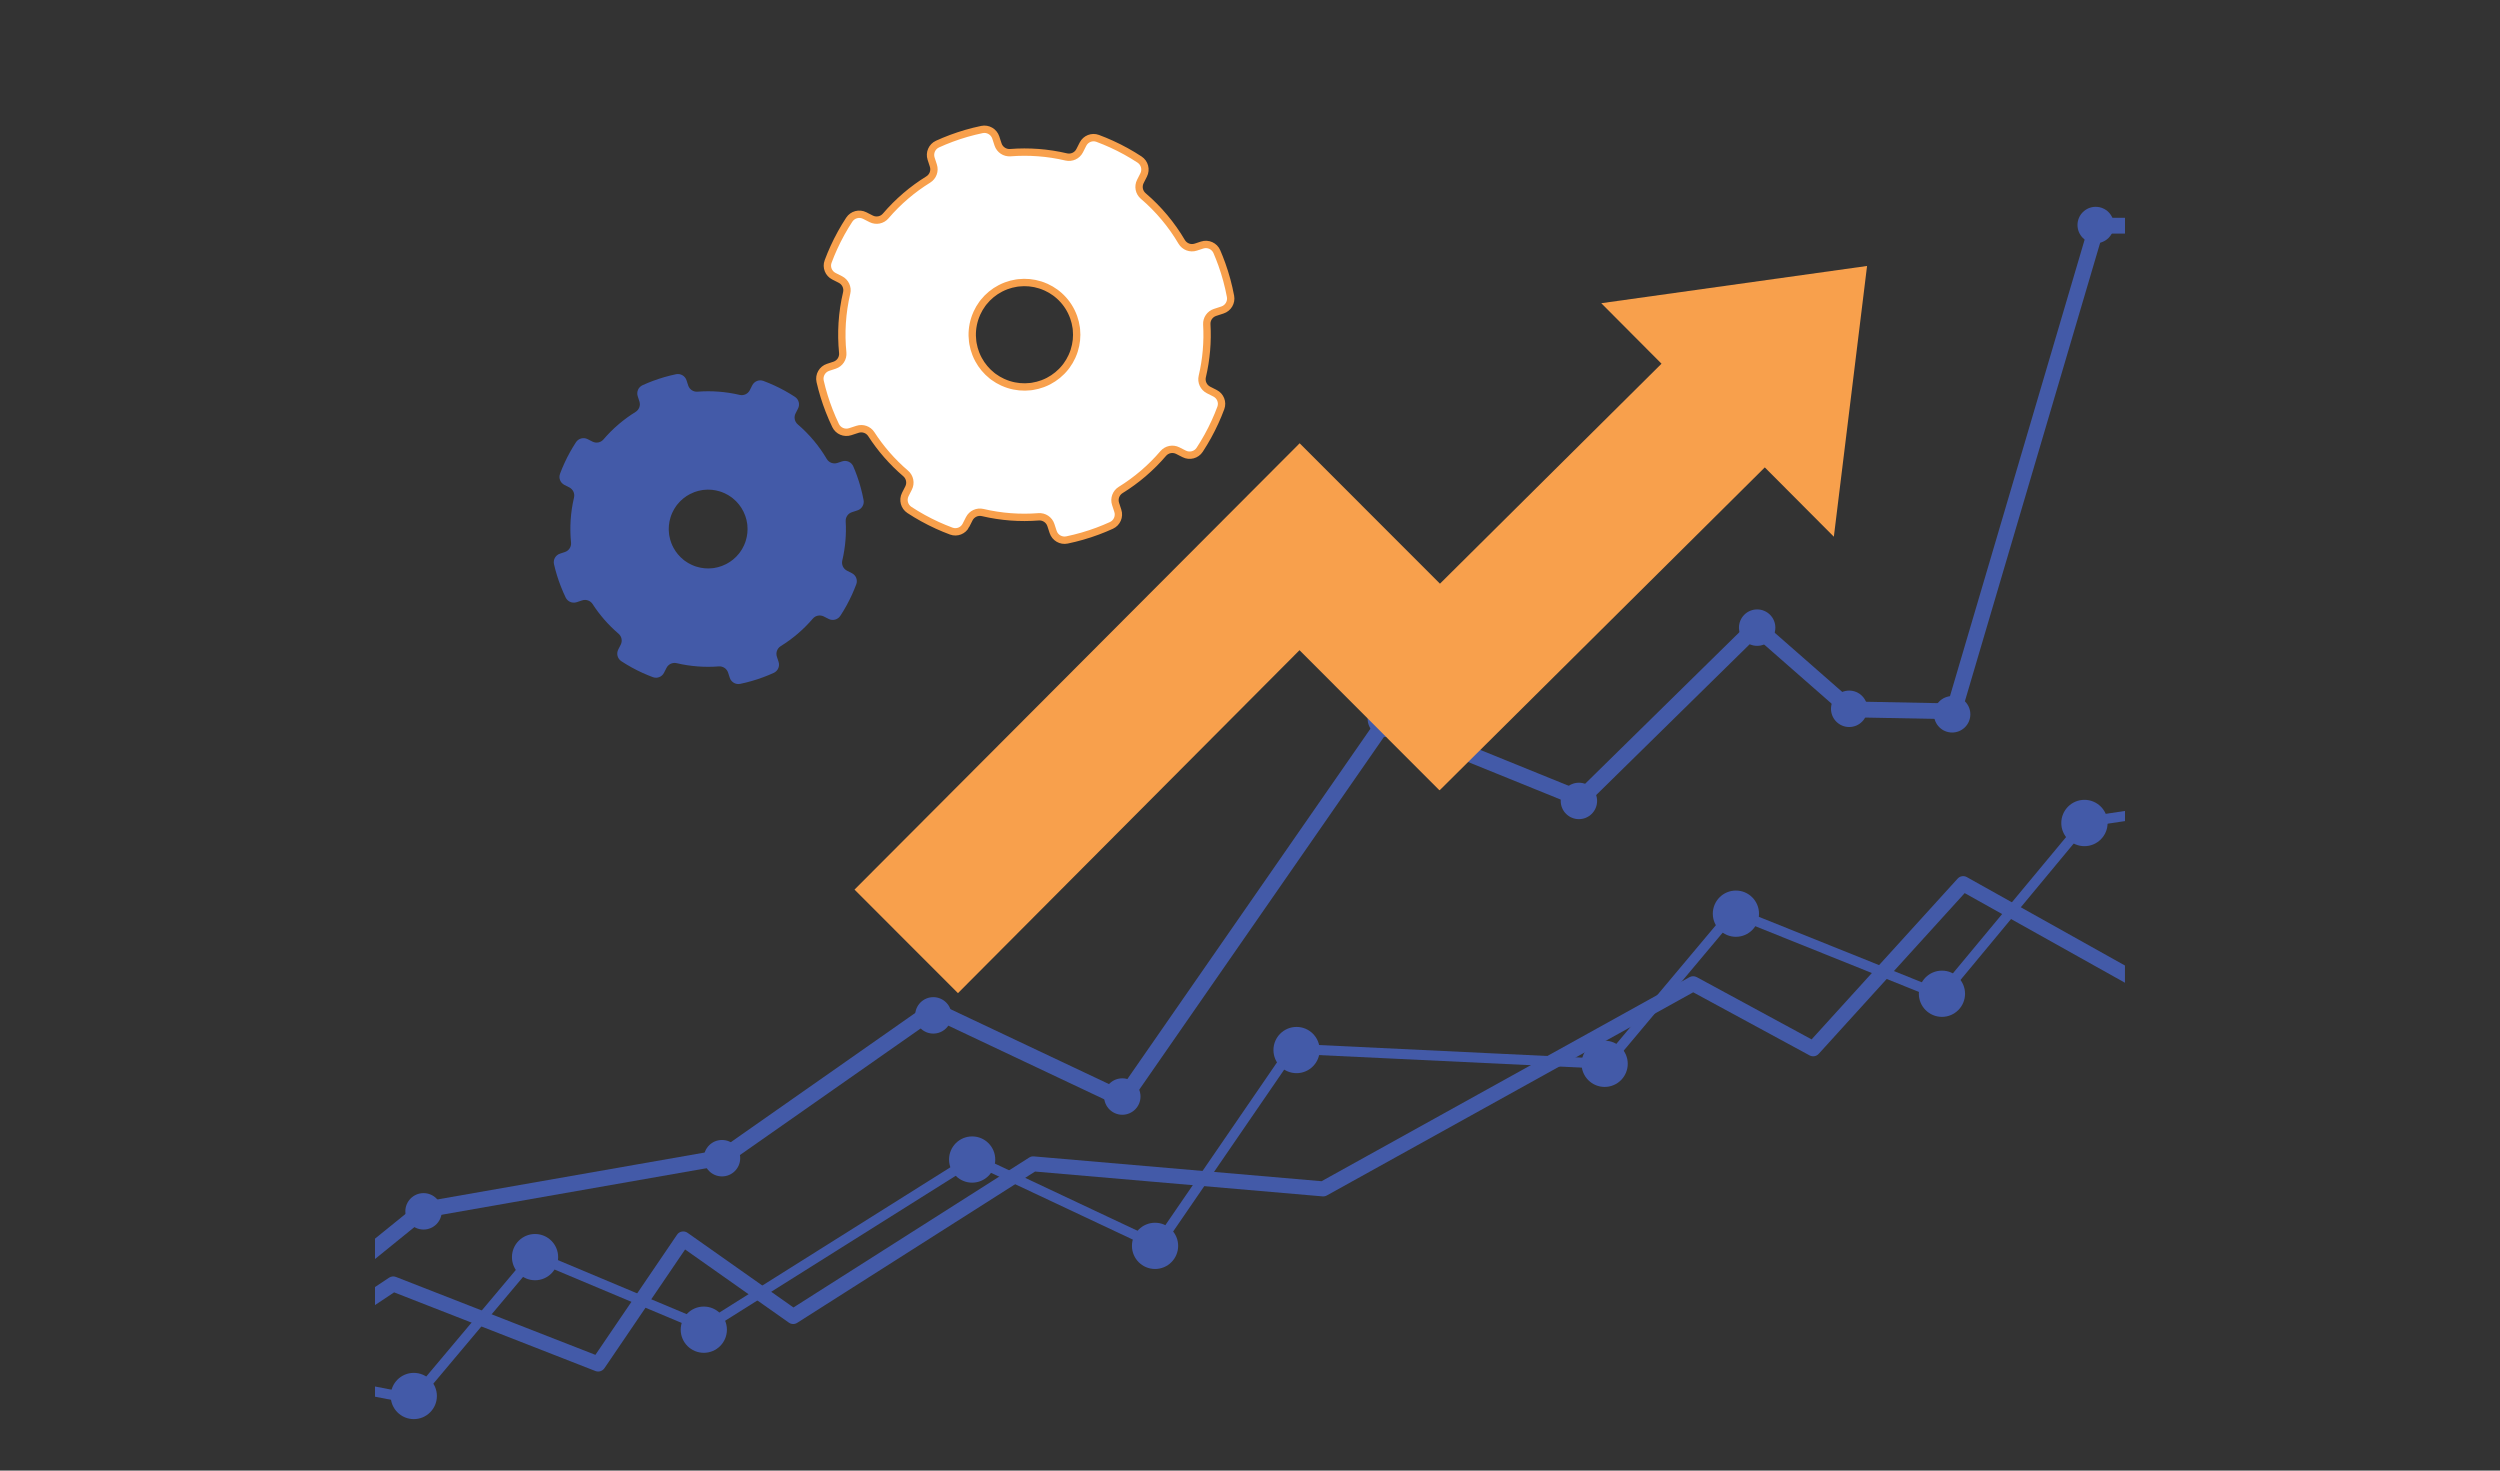 <svg width="340" height="200" viewBox="0 0 340 200" fill="none" xmlns="http://www.w3.org/2000/svg">
<rect x="0" y="0" width="340" height="200" fill="#333333" stroke="none"/>
<path d="M267.492 119.285C267.077 119.054 266.56 119.136 266.24 119.49L246.378 141.357L230.758 132.89C230.452 132.727 230.085 132.727 229.779 132.89L179.731 160.645L140.604 157.269C140.379 157.249 140.155 157.303 139.971 157.426L107.909 177.816L93.507 167.662C93.282 167.505 93.004 167.444 92.738 167.492C92.466 167.539 92.228 167.696 92.079 167.92L80.974 184.261L53.849 173.664C53.536 173.542 53.19 173.583 52.911 173.767L51 175.039V177.489L53.598 175.761L80.981 186.46C81.423 186.63 81.926 186.473 82.198 186.085L93.174 169.928L107.284 179.878C107.624 180.116 108.072 180.13 108.419 179.905L140.767 159.331L179.86 162.707C180.064 162.727 180.268 162.68 180.445 162.585L230.275 134.953L246.106 143.535C246.52 143.759 247.03 143.671 247.343 143.324L267.199 121.463L288.993 133.653V131.311L267.485 119.285H267.492Z" fill="#435AA8"/>
<path d="M283.22 111.152L263.779 134.558L235.545 123.219L218.13 143.984L175.42 141.935L157.168 168.547L132.301 156.834L95.846 179.756L72.474 169.949L56.012 189.536L51 188.563V189.951L56.542 191.02L72.876 171.589L95.968 181.287L132.396 158.385L157.638 170.268L176.113 143.337L218.742 145.372L235.953 124.853L264.2 136.198L283.934 112.418L289 111.67V110.288L283.22 111.152Z" fill="#435AA8"/>
<path d="M72.767 174.114C74.502 174.114 75.908 172.706 75.908 170.969C75.908 169.233 74.502 167.825 72.767 167.825C71.031 167.825 69.625 169.233 69.625 170.969C69.625 172.706 71.031 174.114 72.767 174.114Z" fill="#435AA8"/>
<path d="M95.718 183.982C97.453 183.982 98.859 182.574 98.859 180.838C98.859 179.101 97.453 177.693 95.718 177.693C93.983 177.693 92.576 179.101 92.576 180.838C92.576 182.574 93.983 183.982 95.718 183.982Z" fill="#435AA8"/>
<path d="M56.276 193C58.011 193 59.418 191.592 59.418 189.856C59.418 188.119 58.011 186.711 56.276 186.711C54.541 186.711 53.135 188.119 53.135 189.856C53.135 191.592 54.541 193 56.276 193Z" fill="#435AA8"/>
<path d="M157.087 172.582C158.822 172.582 160.229 171.175 160.229 169.438C160.229 167.701 158.822 166.294 157.087 166.294C155.352 166.294 153.945 167.701 153.945 169.438C153.945 171.175 155.352 172.582 157.087 172.582Z" fill="#435AA8"/>
<path d="M176.331 145.951C178.066 145.951 179.473 144.543 179.473 142.806C179.473 141.07 178.066 139.662 176.331 139.662C174.596 139.662 173.189 141.07 173.189 142.806C173.189 144.543 174.596 145.951 176.331 145.951Z" fill="#435AA8"/>
<path d="M132.212 160.842C133.947 160.842 135.354 159.434 135.354 157.698C135.354 155.961 133.947 154.553 132.212 154.553C130.477 154.553 129.07 155.961 129.07 157.698C129.07 159.434 130.477 160.842 132.212 160.842Z" fill="#435AA8"/>
<path d="M218.231 147.822C219.966 147.822 221.373 146.415 221.373 144.678C221.373 142.941 219.966 141.534 218.231 141.534C216.496 141.534 215.09 142.941 215.09 144.678C215.09 146.415 216.496 147.822 218.231 147.822Z" fill="#435AA8"/>
<path d="M236.083 127.405C237.818 127.405 239.225 125.997 239.225 124.261C239.225 122.524 237.818 121.116 236.083 121.116C234.348 121.116 232.941 122.524 232.941 124.261C232.941 125.997 234.348 127.405 236.083 127.405Z" fill="#435AA8"/>
<path d="M264.105 138.294C265.84 138.294 267.246 136.886 267.246 135.15C267.246 133.413 265.84 132.006 264.105 132.006C262.369 132.006 260.963 133.413 260.963 135.15C260.963 136.886 262.369 138.294 264.105 138.294Z" fill="#435AA8"/>
<path d="M283.484 115.079C285.223 115.079 286.633 113.669 286.633 111.928C286.633 110.188 285.223 108.777 283.484 108.777C281.746 108.777 280.336 110.188 280.336 111.928C280.336 113.669 281.746 115.079 283.484 115.079Z" fill="#435AA8"/>
<path d="M284.383 29.631L264.908 95.656L252.028 95.404L238.782 83.793L214.724 107.43L188.102 96.622L152.347 148.156L126.84 136.103L97.893 156.384L57.331 163.503L57.059 163.551L51 168.458V171.228L57.977 165.572L98.736 158.413L127.051 138.58L153.075 150.878L188.884 99.263L215.227 109.948L238.864 86.726L251.199 97.541L266.499 97.833L285.988 31.775L289 31.769V29.618L284.383 29.631Z" fill="#435AA8"/>
<path d="M129.405 138.09C129.405 139.458 128.296 140.567 126.929 140.567C125.563 140.567 124.461 139.458 124.461 138.09C124.461 136.722 125.569 135.613 126.929 135.613C128.289 135.613 129.405 136.722 129.405 138.09Z" fill="#435AA8"/>
<path d="M128.29 138.09C128.29 138.839 127.685 139.451 126.93 139.451C126.176 139.451 125.57 138.846 125.57 138.09C125.57 137.335 126.176 136.729 126.93 136.729C127.685 136.729 128.29 137.342 128.29 138.09Z" fill="#435AA8"/>
<path d="M100.667 157.514C100.667 158.882 99.559 159.991 98.192 159.991C96.825 159.991 95.717 158.882 95.717 157.514C95.717 156.146 96.825 155.037 98.192 155.037C99.559 155.037 100.667 156.146 100.667 157.514Z" fill="#435AA8"/>
<path d="M99.552 157.514C99.552 158.263 98.947 158.875 98.192 158.875C97.437 158.875 96.832 158.269 96.832 157.514C96.832 156.759 97.437 156.153 98.192 156.153C98.947 156.153 99.552 156.759 99.552 157.514Z" fill="#435AA8"/>
<path d="M60.077 164.742C60.077 166.11 58.969 167.219 57.602 167.219C56.235 167.219 55.127 166.11 55.127 164.742C55.127 163.374 56.235 162.265 57.602 162.265C58.969 162.265 60.077 163.374 60.077 164.742Z" fill="#435AA8"/>
<path d="M58.968 164.742C58.968 165.491 58.363 166.103 57.608 166.103C56.853 166.103 56.248 165.497 56.248 164.742C56.248 163.987 56.853 163.381 57.608 163.381C58.363 163.381 58.968 163.987 58.968 164.742Z" fill="#435AA8"/>
<path d="M155.109 149.129C155.109 150.497 154 151.607 152.633 151.607C151.267 151.607 150.158 150.497 150.158 149.129C150.158 147.761 151.267 146.652 152.633 146.652C154 146.652 155.109 147.761 155.109 149.129Z" fill="#435AA8"/>
<path d="M153.993 149.129C153.993 149.878 153.388 150.49 152.633 150.49C151.879 150.49 151.273 149.885 151.273 149.129C151.273 148.374 151.879 147.768 152.633 147.768C153.388 147.768 153.993 148.381 153.993 149.129Z" fill="#435AA8"/>
<path d="M188.475 100.229C189.842 100.229 190.95 99.12 190.95 97.751C190.95 96.383 189.842 95.274 188.475 95.274C187.108 95.274 186 96.383 186 97.751C186 99.12 187.108 100.229 188.475 100.229Z" fill="#435AA8"/>
<path d="M189.835 97.752C189.835 98.5 189.23 99.113 188.475 99.113C187.72 99.113 187.115 98.507 187.115 97.752C187.115 96.996 187.72 96.39 188.475 96.39C189.23 96.39 189.835 97.003 189.835 97.752Z" fill="#435AA8"/>
<path d="M217.206 108.927C217.206 110.295 216.098 111.404 214.731 111.404C213.364 111.404 212.256 110.295 212.256 108.927C212.256 107.559 213.364 106.449 214.731 106.449C216.098 106.449 217.206 107.559 217.206 108.927Z" fill="#435AA8"/>
<path d="M216.091 108.927C216.091 109.675 215.486 110.288 214.731 110.288C213.976 110.288 213.371 109.682 213.371 108.927C213.371 108.171 213.976 107.566 214.731 107.566C215.486 107.566 216.091 108.171 216.091 108.927Z" fill="#435AA8"/>
<path d="M241.448 85.358C241.448 86.726 240.34 87.835 238.973 87.835C237.606 87.835 236.498 86.726 236.498 85.358C236.498 83.99 237.606 82.881 238.973 82.881C240.34 82.881 241.448 83.99 241.448 85.358Z" fill="#435AA8"/>
<path d="M240.333 85.358C240.333 86.107 239.728 86.719 238.973 86.719C238.218 86.719 237.613 86.107 237.613 85.358C237.613 84.609 238.218 83.997 238.973 83.997C239.728 83.997 240.333 84.603 240.333 85.358Z" fill="#435AA8"/>
<path d="M267.968 97.146C267.968 98.514 266.86 99.623 265.493 99.623C264.126 99.623 263.018 98.514 263.018 97.146C263.018 95.778 264.126 94.668 265.493 94.668C266.86 94.668 267.968 95.778 267.968 97.146Z" fill="#435AA8"/>
<path d="M266.853 97.146C266.853 97.894 266.248 98.507 265.493 98.507C264.738 98.507 264.133 97.894 264.133 97.146C264.133 96.397 264.738 95.785 265.493 95.785C266.248 95.785 266.853 96.39 266.853 97.146Z" fill="#435AA8"/>
<path d="M253.966 96.397C253.966 97.765 252.858 98.875 251.491 98.875C250.124 98.875 249.016 97.765 249.016 96.397C249.016 95.029 250.124 93.92 251.491 93.92C252.858 93.92 253.966 95.029 253.966 96.397Z" fill="#435AA8"/>
<path d="M252.843 96.397C252.843 97.146 252.238 97.758 251.483 97.758C250.728 97.758 250.123 97.146 250.123 96.397C250.123 95.649 250.728 95.036 251.483 95.036C252.238 95.036 252.843 95.642 252.843 96.397Z" fill="#435AA8"/>
<path d="M287.489 30.605C287.489 31.973 286.381 33.082 285.014 33.082C283.647 33.082 282.539 31.973 282.539 30.605C282.539 29.237 283.647 28.127 285.014 28.127C286.381 28.127 287.489 29.237 287.489 30.605Z" fill="#435AA8"/>
<path d="M286.38 30.605C286.38 31.354 285.775 31.966 285.02 31.966C284.265 31.966 283.66 31.36 283.66 30.605C283.66 29.849 284.265 29.244 285.02 29.244C285.775 29.244 286.38 29.856 286.38 30.605Z" fill="#435AA8"/>
<path d="M253.92 36.172L217.771 41.236L225.965 49.464L195.834 79.382L176.753 60.285L116.213 120.987L130.282 135.068L176.733 88.427L195.752 107.47L195.78 107.443L195.8 107.47L240.014 63.566L249.404 72.992L253.92 36.172Z" fill="#F8A04C"/>
<path d="M90.303 91.503L90.644 90.831C90.9 90.326 91.469 90.061 92.021 90.19C93.924 90.639 95.857 90.778 97.753 90.63C98.319 90.586 98.842 90.933 99.019 91.473L99.251 92.182C99.445 92.778 100.056 93.132 100.669 93.005C101.741 92.783 102.791 92.479 103.811 92.097C104.292 91.918 104.765 91.722 105.231 91.51C105.799 91.251 106.08 90.604 105.886 90.01L105.655 89.304C105.478 88.764 105.695 88.174 106.178 87.876C107.796 86.875 109.273 85.621 110.543 84.135C110.912 83.704 111.528 83.582 112.033 83.838L112.698 84.175C113.256 84.458 113.939 84.278 114.282 83.754C114.874 82.853 115.402 81.897 115.862 80.891C116.073 80.427 116.269 79.953 116.45 79.469C116.451 79.465 116.453 79.462 116.454 79.458C116.669 78.88 116.411 78.233 115.861 77.954L115.19 77.613C114.683 77.356 114.42 76.785 114.55 76.232C114.968 74.459 115.117 72.661 115.014 70.891C114.982 70.336 115.332 69.831 115.859 69.658L116.621 69.409C117.208 69.217 117.561 68.619 117.448 68.012C117.239 66.895 116.942 65.799 116.562 64.734C116.404 64.292 116.232 63.856 116.046 63.426C115.794 62.843 115.139 62.549 114.535 62.746L113.878 62.961C113.329 63.14 112.73 62.914 112.438 62.418C111.405 60.666 110.08 59.07 108.491 57.712C108.061 57.344 107.941 56.729 108.197 56.224L108.534 55.559C108.817 55 108.637 54.317 108.113 53.974C107.212 53.383 106.256 52.854 105.249 52.395C104.786 52.184 104.312 51.988 103.827 51.807C103.823 51.806 103.82 51.804 103.816 51.803C103.238 51.588 102.59 51.846 102.311 52.396L101.971 53.067C101.714 53.573 101.145 53.838 100.594 53.708C98.691 53.26 96.758 53.121 94.861 53.269C94.295 53.313 93.772 52.965 93.596 52.425L93.364 51.716C93.169 51.121 92.558 50.766 91.945 50.894C90.874 51.117 89.824 51.421 88.803 51.801C88.323 51.98 87.849 52.176 87.384 52.389C86.816 52.648 86.536 53.294 86.73 53.888L86.96 54.595C87.137 55.135 86.92 55.724 86.437 56.023C84.819 57.023 83.342 58.277 82.072 59.763C81.703 60.194 81.088 60.317 80.582 60.06L79.917 59.723C79.358 59.44 78.675 59.62 78.332 60.144C77.742 61.045 77.213 62.001 76.754 63.008C76.542 63.471 76.346 63.945 76.165 64.43C76.165 64.434 76.163 64.437 76.162 64.441C75.946 65.019 76.204 65.667 76.755 65.946L77.425 66.286C77.93 66.543 78.197 67.11 78.067 67.66C77.587 69.696 77.461 71.766 77.662 73.789C77.72 74.362 77.369 74.899 76.821 75.078L76.162 75.294C75.558 75.491 75.202 76.115 75.344 76.734C75.579 77.76 75.889 78.765 76.269 79.741C76.47 80.257 76.691 80.766 76.93 81.264C77.197 81.82 77.835 82.091 78.421 81.899L79.179 81.651C79.706 81.479 80.287 81.68 80.589 82.146C81.553 83.636 82.735 84.999 84.119 86.182C84.551 86.551 84.676 87.167 84.419 87.674L84.081 88.34C83.798 88.898 83.979 89.581 84.502 89.924C85.403 90.516 86.359 91.045 87.366 91.504C87.828 91.715 88.303 91.911 88.788 92.092C88.791 92.093 88.795 92.095 88.798 92.096C89.376 92.311 90.024 92.053 90.302 91.503L90.303 91.503ZM94.079 76.823C93.743 76.669 93.428 76.484 93.14 76.272C93.082 76.23 93.025 76.186 92.969 76.142C92.402 75.69 91.94 75.132 91.601 74.51C91.493 74.31 91.397 74.103 91.314 73.891C91.186 73.561 91.09 73.218 91.028 72.867C91.014 72.788 91.002 72.708 90.992 72.628C90.895 71.877 90.957 71.096 91.199 70.333C91.227 70.246 91.256 70.16 91.288 70.074C91.333 69.954 91.382 69.836 91.435 69.72C91.588 69.384 91.773 69.069 91.984 68.78C92.027 68.723 92.071 68.665 92.115 68.61C92.588 68.015 93.178 67.537 93.838 67.194C94.032 67.093 94.232 67.004 94.437 66.927C94.777 66.801 95.13 66.708 95.491 66.652C95.562 66.641 95.633 66.631 95.704 66.624C96.431 66.54 97.185 66.606 97.924 66.84C98.01 66.867 98.096 66.897 98.182 66.929C98.303 66.974 98.421 67.023 98.537 67.075C98.873 67.229 99.187 67.414 99.476 67.625C99.534 67.668 99.591 67.712 99.646 67.756C100.269 68.252 100.765 68.874 101.109 69.571C101.203 69.759 101.284 69.953 101.356 70.151C101.48 70.5 101.569 70.864 101.619 71.234C101.628 71.297 101.635 71.359 101.641 71.421C101.711 72.126 101.643 72.853 101.417 73.565C101.389 73.652 101.36 73.738 101.328 73.823C101.283 73.944 101.234 74.062 101.181 74.178C101.028 74.514 100.843 74.829 100.631 75.117C100.588 75.175 100.545 75.233 100.5 75.288C100.027 75.883 99.437 76.362 98.778 76.704C98.584 76.805 98.383 76.894 98.178 76.971C97.838 77.097 97.485 77.191 97.124 77.246C97.054 77.257 96.983 77.267 96.911 77.275C96.184 77.358 95.429 77.293 94.691 77.058C94.605 77.031 94.519 77.001 94.434 76.969C94.312 76.924 94.195 76.875 94.079 76.823L94.079 76.823Z" fill="#435AA8"/>
<path d="M131.366 71.444L131.818 70.553C132.158 69.883 132.912 69.532 133.644 69.705C136.167 70.299 138.729 70.483 141.243 70.287C141.993 70.228 142.686 70.689 142.92 71.405L143.227 72.345C143.485 73.134 144.295 73.604 145.108 73.435C146.528 73.14 147.92 72.737 149.273 72.233C149.91 71.996 150.537 71.736 151.155 71.454C151.908 71.11 152.28 70.252 152.023 69.466L151.717 68.529C151.483 67.813 151.77 67.032 152.411 66.636C154.555 65.31 156.514 63.648 158.197 61.678C158.686 61.106 159.502 60.944 160.172 61.284L161.054 61.731C161.794 62.106 162.699 61.867 163.154 61.173C163.938 59.978 164.639 58.711 165.247 57.377C165.528 56.763 165.788 56.134 166.028 55.492C166.029 55.487 166.031 55.483 166.033 55.478C166.318 54.712 165.976 53.854 165.247 53.484L164.357 53.033C163.686 52.692 163.337 51.935 163.51 51.202C164.063 48.852 164.261 46.468 164.124 44.121C164.082 43.386 164.545 42.716 165.245 42.488L166.255 42.158C167.033 41.903 167.501 41.111 167.35 40.306C167.073 38.824 166.68 37.372 166.176 35.96C165.967 35.375 165.739 34.797 165.493 34.227C165.159 33.453 164.29 33.063 163.49 33.325L162.619 33.61C161.892 33.848 161.098 33.548 160.709 32.89C159.341 30.568 157.585 28.452 155.478 26.652C154.908 26.165 154.749 25.349 155.088 24.68L155.535 23.797C155.911 23.057 155.671 22.152 154.977 21.697C153.782 20.914 152.515 20.212 151.181 19.604C150.567 19.324 149.938 19.064 149.295 18.824C149.291 18.822 149.286 18.82 149.282 18.819C148.515 18.533 147.656 18.875 147.286 19.605L146.835 20.494C146.495 21.165 145.741 21.516 145.01 21.344C142.487 20.75 139.925 20.565 137.41 20.761C136.66 20.82 135.967 20.359 135.733 19.643L135.426 18.703C135.168 17.914 134.357 17.444 133.545 17.613C132.125 17.909 130.733 18.311 129.381 18.816C128.744 19.053 128.116 19.313 127.499 19.595C126.746 19.939 126.375 20.796 126.632 21.582L126.938 22.519C127.172 23.235 126.885 24.016 126.244 24.412C124.1 25.738 122.141 27.399 120.458 29.369C119.97 29.941 119.154 30.104 118.483 29.764L117.601 29.316C116.861 28.941 115.956 29.18 115.501 29.874C114.717 31.069 114.017 32.336 113.408 33.67C113.127 34.284 112.868 34.913 112.628 35.556C112.626 35.56 112.625 35.565 112.623 35.569C112.337 36.336 112.679 37.195 113.409 37.565L114.298 38.015C114.966 38.355 115.32 39.107 115.148 39.837C114.511 42.536 114.345 45.279 114.612 47.961C114.687 48.722 114.223 49.433 113.496 49.67L112.623 49.956C111.823 50.217 111.351 51.045 111.539 51.866C111.85 53.225 112.261 54.557 112.765 55.852C113.031 56.536 113.323 57.21 113.641 57.871C113.996 58.608 114.841 58.967 115.617 58.713L116.622 58.385C117.322 58.156 118.092 58.422 118.492 59.04C119.77 61.015 121.337 62.822 123.171 64.39C123.743 64.88 123.909 65.696 123.568 66.368L123.121 67.251C122.745 67.991 122.985 68.896 123.678 69.351C124.873 70.135 126.14 70.836 127.475 71.445C128.088 71.725 128.717 71.985 129.36 72.225C129.365 72.227 129.369 72.228 129.374 72.23C130.14 72.516 130.998 72.174 131.368 71.445L131.366 71.444ZM136.372 51.984C135.926 51.781 135.51 51.535 135.127 51.255C135.05 51.199 134.975 51.141 134.9 51.082C134.149 50.483 133.537 49.744 133.088 48.918C132.943 48.654 132.816 48.38 132.707 48.098C132.537 47.66 132.409 47.206 132.328 46.741C132.309 46.636 132.294 46.531 132.28 46.425C132.151 45.429 132.233 44.393 132.555 43.382C132.591 43.267 132.63 43.153 132.672 43.039C132.732 42.88 132.797 42.723 132.867 42.57C133.07 42.124 133.315 41.708 133.596 41.324C133.652 41.248 133.71 41.172 133.769 41.098C134.396 40.31 135.178 39.675 136.053 39.22C136.31 39.087 136.576 38.969 136.847 38.867C137.297 38.699 137.766 38.577 138.244 38.502C138.338 38.488 138.432 38.475 138.526 38.465C139.49 38.354 140.49 38.441 141.469 38.751C141.583 38.787 141.697 38.827 141.81 38.869C141.971 38.929 142.127 38.994 142.28 39.063C142.727 39.267 143.143 39.512 143.526 39.792C143.602 39.848 143.678 39.906 143.752 39.965C144.577 40.622 145.235 41.447 145.691 42.37C145.815 42.62 145.924 42.877 146.018 43.139C146.183 43.602 146.301 44.084 146.368 44.576C146.378 44.658 146.388 44.741 146.396 44.823C146.49 45.757 146.398 46.721 146.098 47.665C146.062 47.779 146.023 47.894 145.981 48.007C145.921 48.167 145.856 48.324 145.786 48.477C145.582 48.923 145.337 49.339 145.057 49.722C145.001 49.8 144.943 49.875 144.883 49.949C144.256 50.738 143.474 51.373 142.6 51.827C142.342 51.96 142.076 52.079 141.805 52.18C141.354 52.348 140.886 52.471 140.409 52.545C140.315 52.56 140.22 52.572 140.126 52.583C139.162 52.693 138.161 52.607 137.184 52.297C137.07 52.261 136.956 52.221 136.842 52.178C136.681 52.119 136.525 52.054 136.372 51.984L136.372 51.984Z" fill="white" stroke="#F8A04C" stroke-miterlimit="10"/>
</svg>

